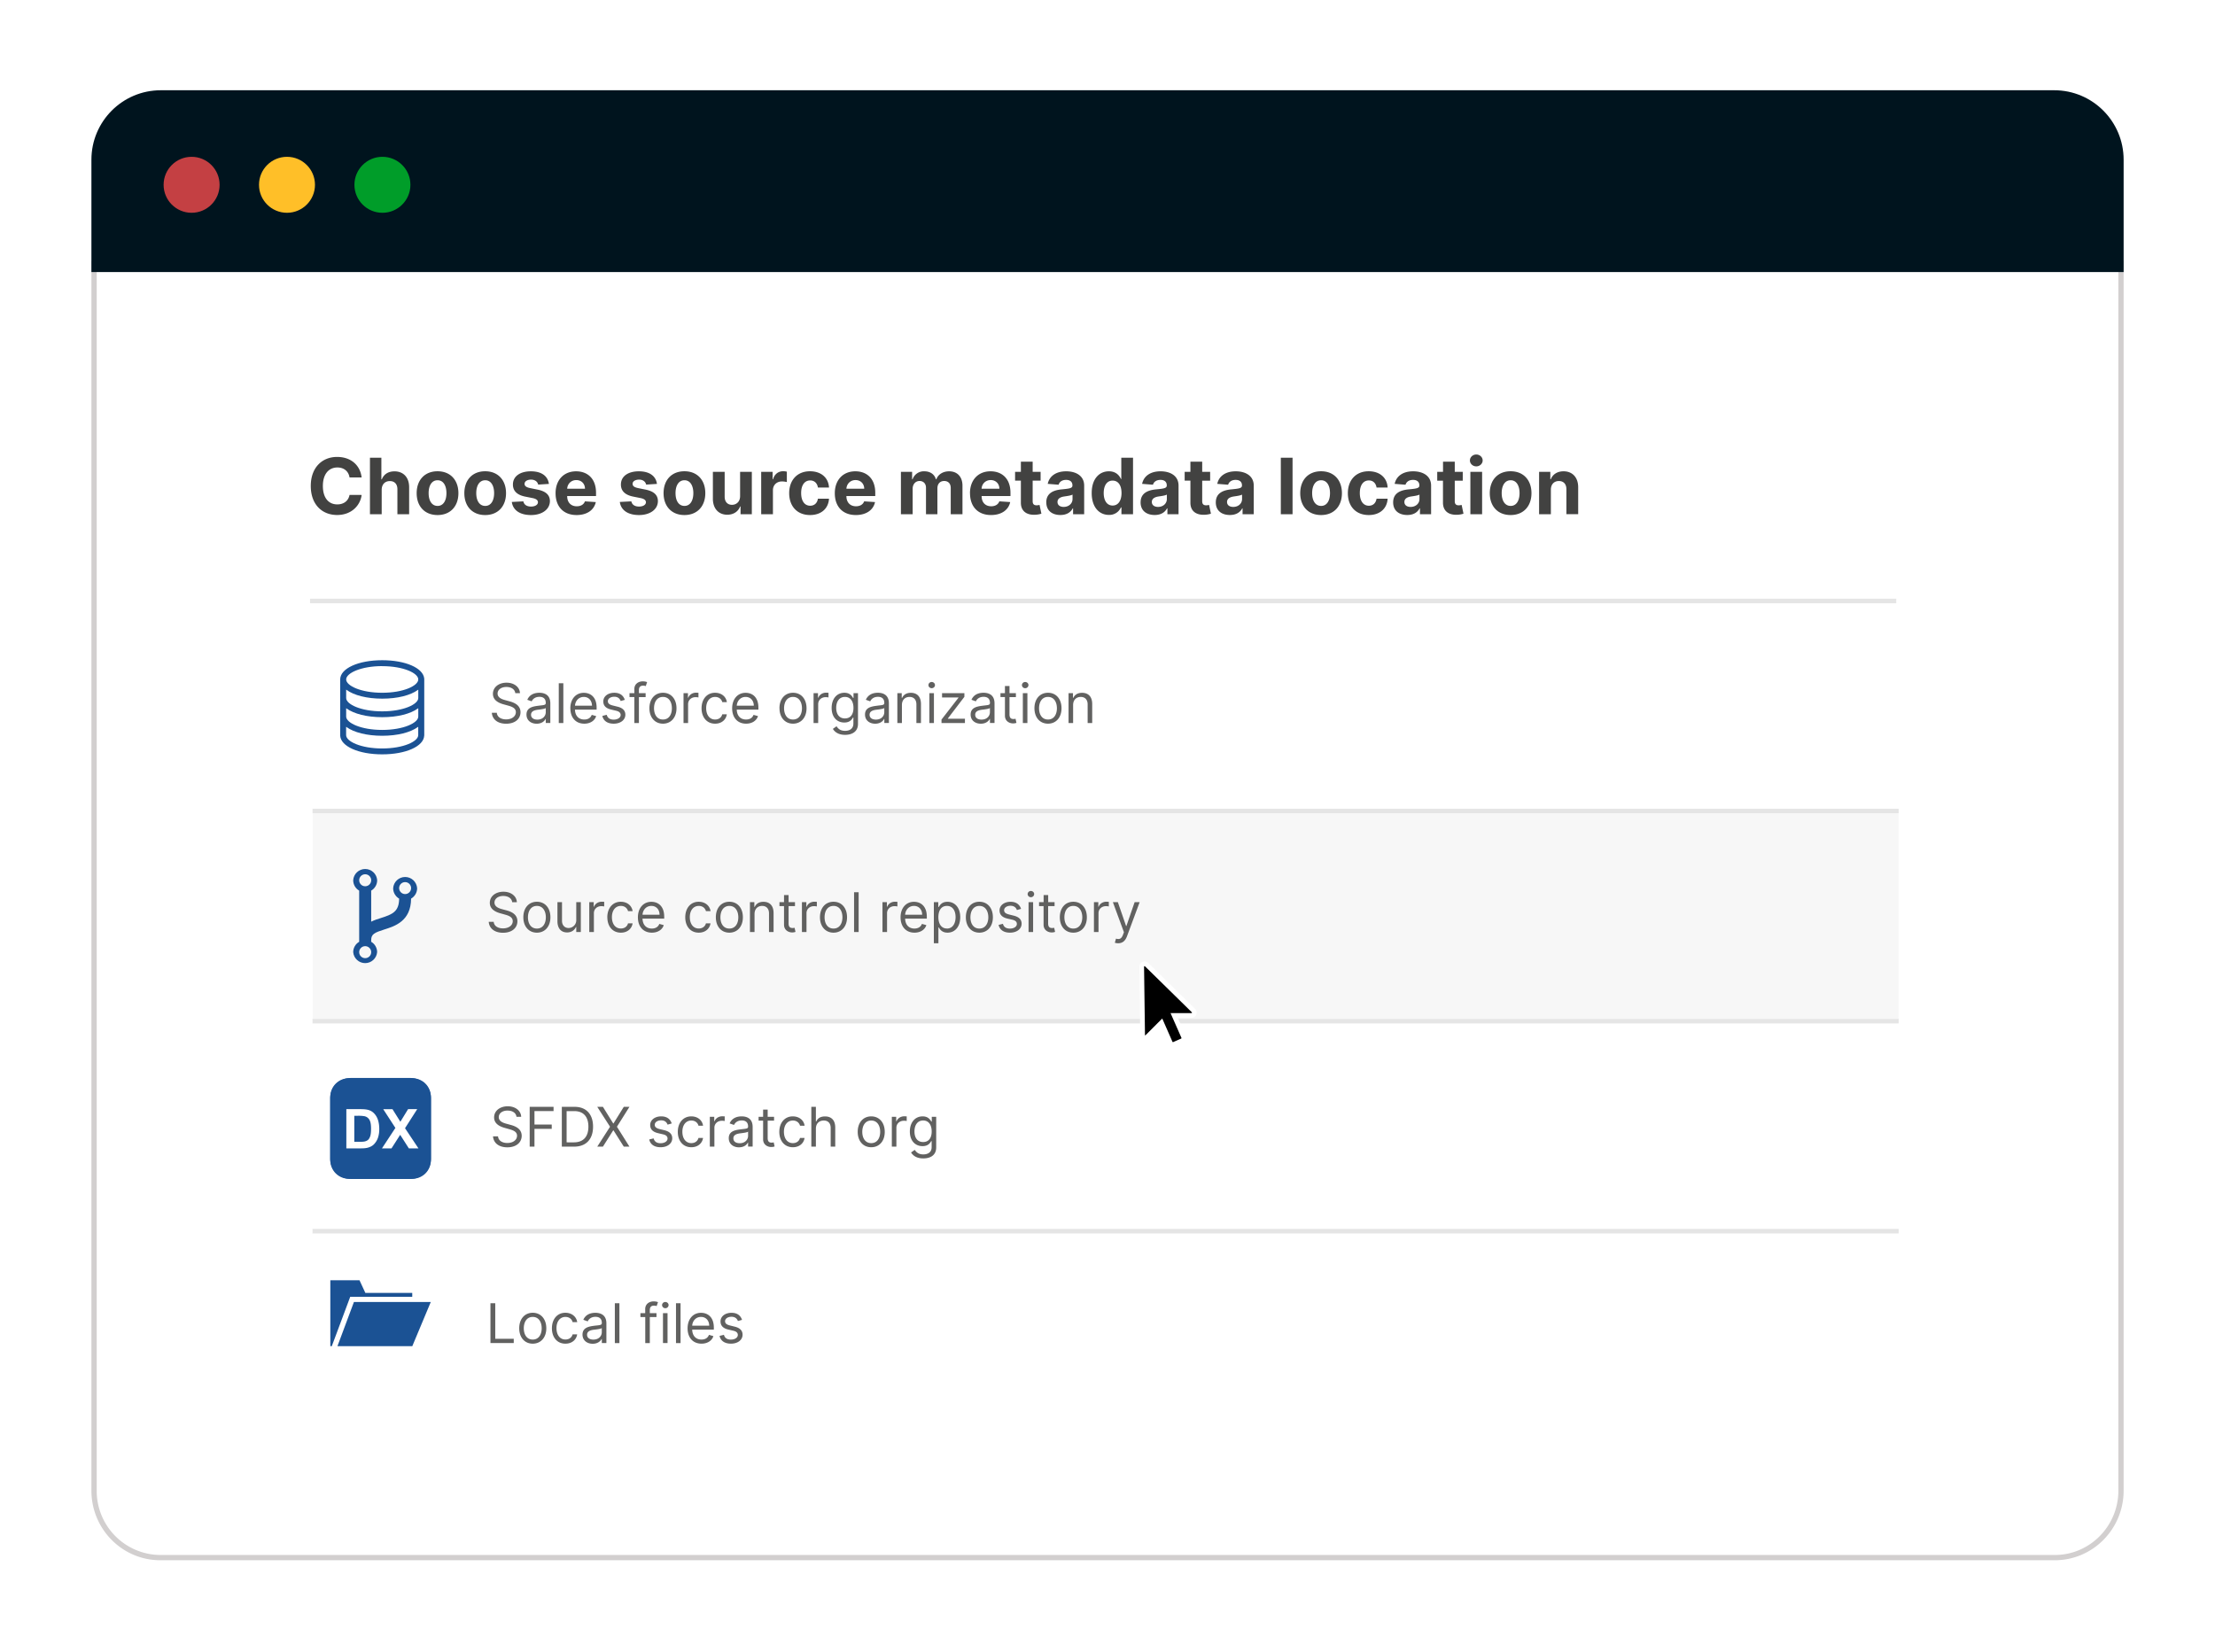 <svg xmlns="http://www.w3.org/2000/svg" xmlns:xlink="http://www.w3.org/1999/xlink" xml:space="preserve" enable-background="new 0 0 485.079 361.818" viewBox="0 0 485.08 361.82">
	<filter id="a" width="140%" height="130%" x="-15%" y="-15%" filterUnits="objectBoundingBox">
		<feGaussianBlur in="SourceAlpha" result="blur" stdDeviation="6"/>
		<feOffset dx="8" dy="8" in="blur" result="offsetBlurredAlpha"/>
		<feMerge>
			<feMergeNode in="offsetBlurredAlpha"/>
			<feMergeNode in="SourceGraphic"/>
		</feMerge>
	</filter>
	<path fill="#fff" d="M35.1 340.77c-7.76 0-14.08-6.4-14.08-14.25V58.14h443.05v268.38c0 7.86-6.31 14.25-14.08 14.25z" filter="url(#a)" opacity=".1"/>
	<path fill="#fff" d="M20.02 57.14h445.05v269.38c0 8.42-6.75 15.25-15.08 15.25H35.11a15.17 15.17 0 0 1-15.09-15.25z"/>
	<path fill="#d2cfcf" d="M463.92 58.3v268.22c0 7.77-6.25 14.1-13.93 14.1H35.11a14.03 14.03 0 0 1-13.93-14.1V58.3zm1.15-1.16H20.02v269.38c0 8.42 6.75 15.25 15.09 15.25h414.88c8.33 0 15.08-6.83 15.08-15.25z"/>
	<path fill="#00141e" d="M465.07 35v24.59H20.02v-24.6c0-8.4 6.8-15.22 15.2-15.22h414.65c8.4 0 15.2 6.82 15.2 15.22z"/>
	<circle cx="41.96" cy="40.48" r="6.13" fill="#c44043"/>
	<circle cx="62.85" cy="40.48" r="6.13" fill="#ffbf28"/>
	<circle cx="83.75" cy="40.48" r="6.13" fill="#009d29"/>
	<path fill="#424241" d="M76.55 104.6c-.2-1.36-1.23-2.2-2.66-2.2-1.92 0-3.18 1.48-3.18 4.05 0 2.65 1.28 4.04 3.16 4.04 1.4 0 2.43-.76 2.68-2.08l2.65.01c-.29 2.28-2.2 4.39-5.37 4.39-3.32 0-5.77-2.32-5.77-6.36 0-4.05 2.5-6.36 5.77-6.36 2.86 0 5.02 1.65 5.37 4.5h-2.65zm7.04 8.04h-2.57v-12.38h2.5V105h.1c.43-1.09 1.37-1.75 2.78-1.75 1.93 0 3.21 1.31 3.2 3.49v5.9h-2.57v-5.44c.01-1.14-.6-1.82-1.65-1.82s-1.78.7-1.79 1.9v5.37zm7.66-4.61c0-2.87 1.76-4.8 4.57-4.8s4.57 1.93 4.57 4.8c0 2.86-1.75 4.79-4.57 4.79s-4.57-1.93-4.57-4.79m6.52-.01c0-1.62-.66-2.82-1.94-2.82-1.3 0-1.96 1.2-1.96 2.82 0 1.61.67 2.8 1.96 2.8 1.28 0 1.94-1.19 1.94-2.8m3.92.01c0-2.87 1.75-4.8 4.56-4.8s4.57 1.93 4.57 4.8c0 2.86-1.75 4.79-4.57 4.79s-4.56-1.93-4.56-4.79m6.52-.01c0-1.62-.67-2.82-1.94-2.82-1.3 0-1.97 1.2-1.97 2.82 0 1.61.67 2.8 1.97 2.8 1.27 0 1.94-1.19 1.94-2.8m9.65-1.87c-.13-.6-.66-1.09-1.56-1.09-.8 0-1.42.36-1.42.92 0 .45.32.74 1.18.93l1.68.34c1.8.37 2.68 1.17 2.69 2.51-.01 1.83-1.73 3.06-4.14 3.06-2.46 0-3.97-1.1-4.2-2.87l2.52-.13c.16.75.77 1.14 1.69 1.14.9 0 1.5-.39 1.51-.94-.01-.46-.38-.76-1.2-.92l-1.6-.32c-1.81-.37-2.69-1.27-2.68-2.66 0-1.78 1.56-2.88 3.93-2.88 2.35 0 3.72 1.05 3.95 2.76zm3.81 1.89c0-2.86 1.77-4.8 4.5-4.8 2.45 0 4.36 1.55 4.36 4.7v.72h-6.32c0 1.39.82 2.24 2.1 2.24.86 0 1.53-.37 1.79-1.08l2.38.16c-.37 1.72-1.91 2.84-4.2 2.84-2.87 0-4.61-1.84-4.61-4.78m6.44-.98c0-1.1-.78-1.9-1.9-1.9-1.14 0-1.94.84-2 1.9zm13.39-.91c-.12-.6-.65-1.09-1.54-1.09-.8 0-1.43.36-1.42.92-.01.45.31.74 1.17.93l1.68.34c1.8.37 2.68 1.17 2.69 2.51 0 1.83-1.73 3.06-4.14 3.06-2.46 0-3.97-1.1-4.2-2.87l2.52-.13c.16.75.77 1.14 1.69 1.14.9 0 1.5-.39 1.51-.94-.01-.46-.38-.76-1.19-.92l-1.6-.32c-1.82-.37-2.7-1.27-2.69-2.66 0-1.78 1.56-2.88 3.93-2.88 2.35 0 3.73 1.05 3.96 2.76l-2.36.15zm3.82 1.88c0-2.87 1.75-4.8 4.57-4.8s4.57 1.93 4.57 4.8c0 2.86-1.76 4.79-4.57 4.79s-4.57-1.93-4.57-4.79m6.52-.01c0-1.62-.67-2.82-1.94-2.82-1.3 0-1.96 1.2-1.96 2.82 0 1.61.66 2.8 1.96 2.8 1.27 0 1.94-1.19 1.94-2.8m10.24-4.66h2.57v9.28h-2.47v-1.69h-.1c-.41 1.09-1.42 1.8-2.81 1.8-1.87 0-3.14-1.31-3.15-3.48v-5.91h2.58v5.45c0 1.1.63 1.77 1.6 1.77.93 0 1.78-.65 1.78-1.9zm4.62 0h2.5v1.62h.09c.34-1.15 1.19-1.76 2.23-1.76.26 0 .58.04.8.1v2.28a4.3 4.3 0 0 0-1.08-.14c-1.14 0-1.97.78-1.97 1.93v5.25h-2.57zm6.13 4.67c0-2.84 1.74-4.8 4.56-4.8 2.42 0 4.05 1.41 4.16 3.56h-2.43c-.14-.93-.75-1.55-1.69-1.55-1.2 0-1.98 1-1.98 2.76 0 1.77.78 2.78 1.98 2.78.88 0 1.54-.55 1.69-1.54h2.43c-.12 2.13-1.68 3.58-4.15 3.58-2.86 0-4.57-1.96-4.57-4.79m9.99.01c0-2.86 1.77-4.8 4.5-4.8 2.45 0 4.36 1.55 4.36 4.7v.72h-6.32c0 1.39.82 2.24 2.1 2.24.86 0 1.53-.37 1.79-1.08l2.38.16c-.36 1.72-1.91 2.84-4.2 2.84-2.87 0-4.61-1.84-4.61-4.78m6.44-.98c0-1.1-.78-1.9-1.9-1.9-1.14 0-1.94.84-2 1.9zm8.04-3.7h2.45v1.63h.1a2.6 2.6 0 0 1 2.6-1.75c1.27 0 2.22.68 2.51 1.75h.1c.38-1.06 1.44-1.75 2.8-1.75 1.73 0 2.92 1.14 2.92 3.16v6.24h-2.57v-5.74c0-1.03-.61-1.54-1.43-1.54-.94 0-1.49.65-1.49 1.61v5.67h-2.5v-5.8c0-.9-.56-1.48-1.41-1.48-.86 0-1.51.68-1.51 1.7v5.58h-2.57zm15.12 4.68c0-2.86 1.77-4.8 4.5-4.8 2.46 0 4.37 1.55 4.37 4.7v.72h-6.32c0 1.39.81 2.24 2.1 2.24.86 0 1.52-.37 1.78-1.08l2.38.16c-.36 1.72-1.9 2.84-4.2 2.84-2.86 0-4.6-1.84-4.6-4.78zm6.44-.98c0-1.1-.78-1.9-1.9-1.9-1.14 0-1.94.84-2 1.9zm9.04-1.77h-1.75v4.5c0 .7.35.9.87.9.24 0 .51-.06.64-.08l.4 1.91c-.26.09-.73.22-1.4.24-1.86.08-3.1-.82-3.09-2.64v-4.83h-1.27v-1.93h1.27v-2.23h2.58v2.23h1.74v1.93zm1.23 4.76c0-2.08 1.65-2.7 3.48-2.86 1.62-.16 2.25-.24 2.25-.84v-.03c0-.76-.5-1.2-1.38-1.2-.92 0-1.47.45-1.65 1.06l-2.38-.19c.36-1.7 1.82-2.75 4.04-2.75 2.07 0 3.94.93 3.94 3.14v6.26H235v-1.29h-.07c-.45.87-1.34 1.46-2.71 1.46-1.77 0-3.08-.93-3.08-2.76zm5.75-.73v-.98c-.3.2-1.23.33-1.79.41-.9.13-1.5.49-1.5 1.21 0 .7.56 1.08 1.35 1.08 1.13 0 1.94-.75 1.94-1.72m4.2-1.32c0-3.18 1.72-4.76 3.76-4.76 1.55 0 2.3.92 2.64 1.68h.08v-4.66h2.57v12.38h-2.54v-1.49h-.11a2.75 2.75 0 0 1-2.63 1.64c-2.12 0-3.77-1.68-3.77-4.78zm6.53 0c0-1.66-.7-2.72-1.95-2.72-1.27 0-1.95 1.11-1.95 2.72 0 1.62.69 2.74 1.95 2.74 1.24 0 1.95-1.09 1.95-2.74m4.18 2.05c0-2.08 1.65-2.7 3.49-2.86 1.6-.16 2.24-.24 2.24-.84v-.03c0-.76-.5-1.2-1.37-1.2-.93 0-1.48.45-1.65 1.06l-2.38-.19c.35-1.7 1.82-2.75 4.04-2.75 2.07 0 3.94.93 3.94 3.14v6.26h-2.44v-1.29h-.08c-.45.87-1.34 1.46-2.7 1.46-1.78 0-3.09-.93-3.09-2.76m5.75-.73v-.98c-.3.2-1.22.33-1.79.41-.9.13-1.5.49-1.5 1.21 0 .7.57 1.08 1.36 1.08 1.13 0 1.93-.75 1.93-1.72m9.48-4.03h-1.74v4.5c0 .7.36.9.87.9.24 0 .51-.06.64-.08l.4 1.91c-.25.09-.73.22-1.4.24-1.86.08-3.1-.82-3.09-2.64v-4.83h-1.26v-1.93h1.26v-2.23h2.58v2.23h1.74zm1.24 4.76c0-2.08 1.65-2.7 3.48-2.86 1.62-.16 2.25-.24 2.25-.84v-.03c0-.76-.5-1.2-1.38-1.2-.92 0-1.47.45-1.65 1.06l-2.38-.19c.36-1.7 1.82-2.75 4.05-2.75 2.06 0 3.94.93 3.94 3.14v6.26h-2.45v-1.29h-.07c-.45.87-1.34 1.46-2.71 1.46-1.77 0-3.08-.93-3.08-2.76m5.75-.73v-.98c-.3.2-1.23.33-1.79.41-.9.13-1.5.49-1.5 1.21 0 .7.56 1.08 1.36 1.08 1.13 0 1.93-.75 1.93-1.72m11.06 3.32h-2.57v-12.38h2.57zm1.68-4.61c0-2.87 1.75-4.8 4.57-4.8 2.81 0 4.56 1.93 4.56 4.8 0 2.86-1.75 4.79-4.56 4.79-2.82 0-4.57-1.93-4.57-4.79m6.52-.01c0-1.62-.67-2.82-1.94-2.82-1.3 0-1.97 1.2-1.97 2.82 0 1.61.67 2.8 1.97 2.8 1.27 0 1.94-1.19 1.94-2.8m3.91.01c0-2.84 1.74-4.8 4.56-4.8 2.42 0 4.04 1.41 4.15 3.56h-2.43c-.14-.93-.74-1.55-1.68-1.55-1.2 0-1.98 1-1.98 2.76 0 1.77.78 2.78 1.98 2.78.88 0 1.53-.55 1.68-1.54h2.43c-.12 2.13-1.67 3.58-4.14 3.58-2.86 0-4.57-1.96-4.57-4.79m9.92 2.02c0-2.08 1.65-2.7 3.49-2.86 1.61-.16 2.25-.24 2.25-.84v-.03c0-.76-.5-1.2-1.38-1.2-.92 0-1.47.45-1.65 1.06l-2.38-.19c.36-1.7 1.82-2.75 4.04-2.75 2.07 0 3.94.93 3.94 3.14v6.26h-2.44v-1.29h-.07c-.46.87-1.34 1.46-2.71 1.46-1.78 0-3.09-.93-3.09-2.76m5.76-.73v-.98c-.31.2-1.23.33-1.8.41-.9.13-1.5.49-1.5 1.21 0 .7.57 1.08 1.36 1.08 1.13 0 1.94-.75 1.94-1.72m9.48-4.03h-1.75v4.5c0 .7.36.9.87.9.24 0 .52-.06.64-.08l.4 1.91c-.25.09-.72.22-1.39.24-1.86.08-3.1-.82-3.1-2.64v-4.83h-1.26v-1.93h1.27v-2.23h2.57v2.23h1.75zm1.57-4.43c0-.72.63-1.3 1.39-1.3.77 0 1.4.58 1.4 1.3 0 .71-.63 1.3-1.4 1.3-.76 0-1.39-.59-1.39-1.3m.1 2.5h2.57v9.28h-2.57zm4.25 4.67c0-2.87 1.75-4.8 4.56-4.8s4.57 1.93 4.57 4.8c0 2.86-1.75 4.79-4.57 4.79s-4.56-1.93-4.56-4.79m6.52-.01c0-1.62-.67-2.82-1.94-2.82-1.3 0-1.97 1.2-1.97 2.82 0 1.61.67 2.8 1.97 2.8 1.27 0 1.94-1.19 1.94-2.8m6.86 4.62h-2.58v-9.28h2.46v1.63h.1c.42-1.08 1.42-1.75 2.8-1.75 1.93 0 3.2 1.33 3.2 3.49v5.9h-2.58v-5.44c.01-1.14-.61-1.82-1.64-1.82-1.04 0-1.76.7-1.76 1.9z"/>
	<defs>
		<path id="b" d="M68.49 178.19h347.29v45H68.49z"/>
	</defs>
	<clipPath id="c">
		<use xlink:href="#b" overflow="visible"/>
	</clipPath>
	<path fill="#f7f7f7" d="M67.49 177.19h349.29v47H67.49z" clip-path="url(#c)"/>
	<defs>
		<path id="d" d="M91.35 194.57c0 .97-.54 1.82-1.32 2.27-.04 4.93-3.54 6.03-5.86 6.76-2.17.69-2.88 1.02-2.88 2.34v.36a2.62 2.62 0 0 1 1.3 2.27 2.63 2.63 0 0 1-5.24 0c0-.97.53-1.82 1.31-2.27v-11.21a2.62 2.62 0 0 1-1.31-2.27 2.63 2.63 0 0 1 5.25 0c0 .97-.54 1.82-1.31 2.27v6.8c.7-.35 1.43-.58 2.1-.79 2.54-.8 4-1.4 4.02-4.26a2.63 2.63 0 0 1-1.31-2.27 2.63 2.63 0 0 1 5.25 0m-1.32 0a1.31 1.31 0 1 0-2.62-.07 1.31 1.31 0 0 0 2.62.07m-8.74-1.75a1.31 1.31 0 1 0-2.63 0 1.31 1.31 0 0 0 2.63 0m0 15.75a1.31 1.31 0 1 0-2.63 0 1.31 1.31 0 0 0 2.63 0m2.41-63.95c-5.25 0-9.2 1.81-9.2 4.21v12.31c.12 2.35 4.03 4.1 9.2 4.1s9.09-1.75 9.2-4.1v-.03h.01v-12.43l-.01-.07c-.24-2.29-4.11-3.99-9.2-3.99m0 1.3c4.65 0 7.9 1.53 7.9 2.91s-3.25 2.92-7.9 2.92-7.89-1.54-7.89-2.92 3.24-2.92 7.9-2.92zm7.9 5.14v1.84c0 1.38-3.25 2.92-7.9 2.92s-7.89-1.54-7.89-2.92v-1.84l.1.07c1.6 1.17 4.43 1.91 7.8 1.91s6.19-.74 7.79-1.9zm0 4.07v1.83c0 1.39-3.25 2.93-7.9 2.93s-7.89-1.54-7.89-2.93v-1.83l.1.07c1.6 1.16 4.43 1.9 7.8 1.9s6.19-.74 7.79-1.9zm-15.8 4.07.1.07c1.6 1.16 4.43 1.9 7.8 1.9s6.19-.74 7.79-1.9l.1-.07v1.83c0 1.38-3.25 2.92-7.9 2.92s-7.89-1.54-7.89-2.92zm-3.46 121.24h6.39l1.28 2.77h10.27v.85H76.7l-4.04 10.82h-.32zm5.16 4.76h16.84l-4.05 9.68H73.9l3.61-9.68z"/>
	</defs>
	<clipPath id="e">
		<use xlink:href="#d" overflow="visible"/>
	</clipPath>
	<path fill="#1b5294" d="M71.35 143.62h24v152.25h-24z" clip-path="url(#e)"/>
	<defs>
		<path id="f" d="M76.35 236.2h14a4 4 0 0 1 4 4v14a4 4 0 0 1-4 4h-14a4 4 0 0 1-4-4v-14a4 4 0 0 1 4-4"/>
	</defs>
	<clipPath id="g">
		<use xlink:href="#f" overflow="visible"/>
	</clipPath>
	<path fill="#1b5294" d="M71.35 235.19h24v24h-24z" clip-path="url(#g)"/>
	<path fill="none" stroke="#1b5294" stroke-miterlimit="10" d="M76.79 236.63H89.9a4 4 0 0 1 4 4v13.12a4 4 0 0 1-4 4H76.79a4 4 0 0 1-4-4v-13.12a4 4 0 0 1 4-4z"/>
	<path fill="#fff" d="M75.85 242.96h3.17c.72 0 1.26.06 1.64.17.5.14.94.4 1.3.79s.63.84.81 1.39.29 1.22.29 2.03c0 .7-.1 1.31-.27 1.83a3.8 3.8 0 0 1-.92 1.51c-.3.3-.7.53-1.22.69-.38.12-.9.18-1.53.18h-3.27zm1.74 1.45v5.7h1.3c.48 0 .83-.03 1.04-.09.28-.07.52-.19.7-.36s.34-.44.46-.82.17-.91.17-1.58-.06-1.17-.17-1.53-.28-.63-.5-.83-.47-.33-.8-.4a8 8 0 0 0-1.42-.09zm6.06 7.14 2.94-4.48-2.66-4.1h2.03l1.72 2.75 1.69-2.76h2l-2.67 4.17 2.94 4.42h-2.1l-1.9-2.97-1.9 2.97z"/>
	<path fill="#616160" d="M110.9 150.48c-1.16 0-1.93.61-1.93 1.44 0 .94 1.04 1.28 1.69 1.45l.88.24c.9.24 2.45.77 2.45 2.4 0 1.42-1.14 2.52-3.15 2.52-1.87 0-3.03-.97-3.13-2.4h1.09c.09.99 1 1.45 2.04 1.45 1.21 0 2.13-.63 2.13-1.59 0-.86-.82-1.19-1.73-1.44l-1.08-.3c-1.36-.4-2.21-1.1-2.21-2.27 0-1.47 1.31-2.44 2.98-2.44 1.68 0 2.9.98 2.94 2.3h-1.02c-.1-.86-.9-1.36-1.95-1.36m4.4 6.04c0-1.5 1.32-1.76 2.53-1.92 1.2-.16 1.69-.11 1.69-.6v-.03c0-.84-.46-1.33-1.38-1.33-.96 0-1.48.51-1.7.99l-.96-.34c.51-1.2 1.64-1.54 2.63-1.54.83 0 2.41.24 2.41 2.32v4.3h-1v-.88h-.05c-.2.43-.8 1.04-1.94 1.04-1.25 0-2.23-.73-2.23-2zm4.22-.5v-.93c-.17.2-1.31.33-1.74.38-.78.1-1.48.34-1.48 1.1 0 .7.58 1.06 1.38 1.06 1.2 0 1.84-.8 1.84-1.62zm3.85 2.36h-1v-8.72h1zm1.53-3.22c0-2 1.18-3.4 2.95-3.4 1.37 0 2.81.83 2.81 3.26v.43h-4.74c.04 1.4.86 2.16 2.04 2.16.78 0 1.38-.34 1.63-1.02l.97.27c-.3.99-1.28 1.66-2.6 1.66-1.9 0-3.05-1.35-3.05-3.36zm4.74-.58c0-1.1-.7-1.92-1.79-1.92-1.14 0-1.86.9-1.93 1.92zm6.29-1.02c-.17-.45-.53-.94-1.41-.94-.8 0-1.4.41-1.4.97 0 .5.35.77 1.13.96l.97.24c1.16.28 1.73.86 1.73 1.77 0 1.12-1.03 1.96-2.55 1.96-1.34 0-2.25-.6-2.49-1.7l.96-.25c.18.7.7 1.06 1.51 1.06.94 0 1.54-.46 1.54-1.02 0-.45-.32-.77-.98-.92l-1.09-.26c-1.2-.28-1.73-.88-1.73-1.79 0-1.1 1.02-1.89 2.4-1.89 1.3 0 2 .63 2.31 1.55zm5.46-.86h-1.47v5.68h-1v-5.69h-1.06v-.85h1.06v-.9c0-1.13.9-1.69 1.84-1.69.5 0 .8.1.95.17l-.29.87c-.1-.03-.27-.1-.56-.1-.66 0-.94.34-.94.99v.66h1.47v.85zm.83 2.44c0-2.04 1.2-3.39 2.97-3.39s2.96 1.35 2.96 3.4c0 2.02-1.2 3.37-2.96 3.37s-2.97-1.35-2.97-3.38m4.92 0c0-1.3-.6-2.48-1.95-2.48s-1.96 1.17-1.96 2.48.61 2.47 1.96 2.47 1.95-1.16 1.95-2.47m2.55-3.3h.97v.99h.07c.24-.65.92-1.1 1.7-1.1l.53.02v1.03a3 3 0 0 0-.62-.07c-.95 0-1.65.65-1.65 1.53v4.14h-1zm3.95 3.3c0-1.99 1.18-3.39 2.95-3.39 1.38 0 2.42.82 2.59 2.05h-1c-.16-.6-.69-1.14-1.57-1.14-1.18 0-1.96.97-1.96 2.45 0 1.51.76 2.5 1.96 2.5.78 0 1.38-.42 1.56-1.14h1c-.16 1.16-1.12 2.05-2.56 2.05-1.84 0-2.97-1.42-2.97-3.38m6.7.02c0-2 1.18-3.4 2.95-3.4 1.36 0 2.8.83 2.8 3.26v.43h-4.74c.05 1.4.86 2.16 2.04 2.16.79 0 1.38-.34 1.63-1.02l.98.27c-.31.99-1.28 1.66-2.61 1.66-1.89 0-3.05-1.35-3.05-3.36m4.74-.58c0-1.1-.7-1.92-1.8-1.92-1.14 0-1.86.9-1.93 1.92zm5.62.56c0-2.04 1.2-3.39 2.97-3.39s2.96 1.35 2.96 3.4c0 2.02-1.2 3.37-2.96 3.37s-2.96-1.35-2.96-3.38zm4.93 0c0-1.3-.62-2.48-1.96-2.48s-1.96 1.17-1.96 2.48.61 2.47 1.96 2.47 1.96-1.16 1.96-2.47m2.54-3.3h.97v.99h.07c.24-.65.92-1.1 1.7-1.1l.53.02v1.03a3 3 0 0 0-.61-.07c-.96 0-1.65.65-1.65 1.53v4.14h-1.01zm4.23 7.82.8-.57c.27.37.68 1 1.87 1 1.06 0 1.82-.5 1.82-1.6v-1.32h-.08c-.22.36-.63 1.1-1.9 1.1-1.6 0-2.78-1.15-2.78-3.2 0-2 1.14-3.32 2.79-3.32 1.28 0 1.68.79 1.9 1.13h.1v-1.04h.98v6.73c0 1.68-1.26 2.4-2.83 2.4-1.46 0-2.26-.63-2.67-1.31m4.51-4.6c0-1.42-.65-2.4-1.87-2.4-1.28 0-1.91 1.07-1.91 2.4 0 1.36.65 2.31 1.9 2.31 1.22 0 1.88-.86 1.88-2.31m2.53 1.46c0-1.5 1.32-1.76 2.54-1.92 1.19-.16 1.68-.11 1.68-.6v-.03c0-.84-.45-1.33-1.38-1.33-.96 0-1.48.51-1.7.99l-.96-.34c.52-1.2 1.64-1.54 2.63-1.54.83 0 2.42.24 2.42 2.32v4.3h-1v-.88h-.06c-.2.43-.8 1.04-1.94 1.04-1.24 0-2.23-.73-2.23-2zm4.22-.5v-.93c-.17.2-1.31.33-1.74.38-.78.1-1.48.34-1.48 1.1 0 .7.58 1.06 1.38 1.06 1.2 0 1.84-.8 1.84-1.62zm3.86 2.36h-1v-6.54h.96v1.02h.09c.3-.66.92-1.1 1.9-1.1 1.33 0 2.22.8 2.22 2.46v4.16h-1v-4.09c0-1.02-.57-1.63-1.5-1.63-.97 0-1.67.64-1.67 1.78zm5.81-8.31c0-.38.32-.68.71-.68s.72.3.72.68c0 .37-.32.68-.72.68s-.71-.3-.71-.68m.2 1.77h1v6.54h-1zm2.67 5.77 3.7-4.77v-.06h-3.59v-.94h4.89v.8l-3.61 4.73v.07h3.73v.94h-5.13v-.77zm6.37-1.09c0-1.5 1.32-1.76 2.53-1.92 1.2-.16 1.7-.11 1.7-.6v-.03c0-.84-.46-1.33-1.39-1.33-.96 0-1.48.51-1.7.99l-.96-.34c.52-1.2 1.64-1.54 2.63-1.54.83 0 2.42.24 2.42 2.32v4.3h-1v-.88h-.06c-.2.43-.8 1.04-1.94 1.04-1.24 0-2.23-.73-2.23-2zm4.22-.5v-.93c-.17.2-1.31.33-1.74.38-.78.1-1.48.34-1.48 1.1 0 .7.58 1.06 1.38 1.06 1.2 0 1.84-.8 1.84-1.62zm5.69-3.32h-1.4v3.8c0 .86.43 1 .88 1 .22 0 .35-.04.44-.06l.2.9a2.1 2.1 0 0 1-.75.12c-.85 0-1.77-.54-1.77-1.68v-4.09h-.98v-.85h.98v-1.57h1v1.57h1.4v.85zm1.32-2.63a.7.7 0 0 1 .72-.68c.39 0 .71.3.71.68a.7.7 0 0 1-.71.68.7.7 0 0 1-.72-.68m.2 1.77h1v6.54h-1zm2.54 3.3c0-2.04 1.2-3.39 2.97-3.39s2.96 1.35 2.96 3.4c0 2.02-1.2 3.37-2.96 3.37-1.77 0-2.97-1.35-2.97-3.38m4.92 0c0-1.3-.6-2.48-1.95-2.48s-1.96 1.17-1.96 2.48.61 2.47 1.96 2.47c1.34 0 1.95-1.16 1.95-2.47m3.55 3.24h-1v-6.54h.97v1.02h.08c.31-.66.92-1.1 1.91-1.1 1.33 0 2.22.8 2.22 2.46v4.16h-1v-4.09c0-1.02-.58-1.63-1.5-1.63-.97 0-1.68.64-1.68 1.78zm-124.8 37.88c-1.15 0-1.92.62-1.92 1.45 0 .94 1.04 1.28 1.68 1.45l.89.24c.9.23 2.45.76 2.45 2.4 0 1.41-1.14 2.52-3.15 2.52-1.87 0-3.03-.97-3.13-2.4h1.09c.08.98 1 1.44 2.04 1.44 1.21 0 2.13-.63 2.13-1.58 0-.87-.82-1.2-1.74-1.45l-1.07-.3c-1.36-.4-2.21-1.1-2.21-2.27 0-1.46 1.3-2.43 2.98-2.43s2.9.98 2.94 2.3h-1.02c-.1-.87-.9-1.37-1.96-1.37m4.4 4.67c0-2.05 1.2-3.4 2.97-3.4s2.96 1.35 2.96 3.4c0 2.02-1.2 3.37-2.96 3.37s-2.97-1.35-2.97-3.37m4.93 0c0-1.31-.62-2.49-1.96-2.49s-1.96 1.18-1.96 2.49.61 2.47 1.96 2.47 1.96-1.16 1.96-2.47m6.66-3.31h1v6.54h-1v-1.1h-.07c-.3.66-.95 1.19-1.94 1.19-1.23 0-2.11-.8-2.11-2.47v-4.16h1v4.1c0 .95.6 1.56 1.43 1.56a1.7 1.7 0 0 0 1.69-1.8zm2.85 0h.97v1h.07c.24-.66.92-1.1 1.7-1.1l.53.02v1.02a3 3 0 0 0-.61-.07c-.96 0-1.65.65-1.65 1.54v4.13h-1.01zm3.95 3.31c0-2 1.18-3.4 2.95-3.4 1.38 0 2.42.83 2.59 2.05h-1c-.16-.6-.69-1.14-1.57-1.14-1.18 0-1.96.97-1.96 2.45 0 1.52.77 2.5 1.96 2.5.78 0 1.38-.42 1.57-1.13h1c-.17 1.15-1.12 2.04-2.57 2.04-1.84 0-2.96-1.41-2.96-3.37zm6.7.01c0-2 1.18-3.4 2.95-3.4 1.36 0 2.81.83 2.81 3.27v.42h-4.75c.05 1.4.86 2.17 2.04 2.17.79 0 1.38-.34 1.64-1.02l.97.27c-.3.98-1.28 1.65-2.6 1.65-1.9 0-3.06-1.35-3.06-3.36m4.74-.57c0-1.11-.7-1.93-1.79-1.93-1.15 0-1.87.9-1.94 1.93zm5.63.56c0-2 1.17-3.4 2.94-3.4 1.38 0 2.42.83 2.6 2.05h-1.01c-.16-.6-.68-1.14-1.57-1.14-1.17 0-1.96.97-1.96 2.45 0 1.52.77 2.5 1.96 2.5.78 0 1.38-.42 1.57-1.13h1c-.17 1.15-1.12 2.04-2.57 2.04-1.84 0-2.96-1.41-2.96-3.37m6.7 0c0-2.05 1.19-3.4 2.96-3.4s2.96 1.35 2.96 3.4c0 2.02-1.19 3.37-2.96 3.37s-2.96-1.35-2.96-3.37m4.92 0c0-1.31-.62-2.49-1.96-2.49s-1.96 1.18-1.96 2.49.61 2.47 1.96 2.47 1.96-1.16 1.96-2.47m3.55 3.23h-1v-6.54h.96v1.03h.09c.3-.67.92-1.11 1.9-1.11 1.33 0 2.22.8 2.22 2.47v4.15h-1v-4.08c0-1.03-.57-1.64-1.5-1.64-.97 0-1.67.65-1.67 1.79zm8.86-5.68h-1.4v3.81c0 .85.43.99.87.99.22 0 .36-.04.44-.05l.2.9a2.1 2.1 0 0 1-.74.12c-.85 0-1.77-.55-1.77-1.69v-4.08h-1v-.86h1v-1.56h1v1.56h1.4zm1.52-.86h.97v1h.07c.23-.66.92-1.1 1.7-1.1l.53.02v1.02a3 3 0 0 0-.62-.07c-.95 0-1.65.65-1.65 1.54v4.13h-1zm3.95 3.31c0-2.05 1.2-3.4 2.97-3.4s2.96 1.35 2.96 3.4c0 2.02-1.2 3.37-2.96 3.37s-2.97-1.35-2.97-3.37m4.92 0c0-1.31-.6-2.49-1.95-2.49s-1.96 1.18-1.96 2.49.61 2.47 1.96 2.47 1.95-1.16 1.95-2.47m3.55 3.23h-1v-8.72h1zm5.22-6.54h.97v1h.07c.24-.66.92-1.1 1.7-1.1l.53.02v1.02a3 3 0 0 0-.61-.07c-.96 0-1.66.65-1.66 1.54v4.13h-1zm3.96 3.32c0-2 1.17-3.4 2.94-3.4 1.36 0 2.81.83 2.81 3.27v.42h-4.75c.05 1.4.86 2.17 2.04 2.17.79 0 1.38-.34 1.64-1.02l.97.27c-.3.98-1.28 1.65-2.6 1.65-1.9 0-3.05-1.35-3.05-3.36m4.73-.57c0-1.11-.7-1.93-1.79-1.93-1.15 0-1.87.9-1.94 1.93zm2.55-2.75h.98v1.04h.12c.22-.34.61-1.12 1.89-1.12 1.65 0 2.8 1.31 2.8 3.37 0 2.08-1.15 3.39-2.78 3.39-1.26 0-1.69-.78-1.91-1.14h-.09v3.46h-1v-9zm2.87 5.78c1.26 0 1.9-1.11 1.9-2.5s-.62-2.46-1.9-2.46c-1.23 0-1.87.99-1.87 2.45 0 1.49.66 2.5 1.87 2.5zm4.15-2.47c0-2.05 1.19-3.4 2.96-3.4s2.96 1.35 2.96 3.4c0 2.02-1.2 3.37-2.96 3.37-1.77 0-2.96-1.35-2.96-3.37m4.92 0c0-1.31-.62-2.49-1.96-2.49-1.35 0-1.96 1.18-1.96 2.49s.61 2.47 1.96 2.47c1.34 0 1.96-1.16 1.96-2.47m6.26-1.59c-.17-.45-.53-.93-1.4-.93-.8 0-1.4.4-1.4.97 0 .5.35.76 1.12.95l.97.24c1.17.29 1.74.86 1.74 1.77 0 1.13-1.03 1.96-2.55 1.96-1.34 0-2.25-.6-2.49-1.7l.95-.24c.18.7.7 1.05 1.52 1.05.94 0 1.53-.46 1.53-1.02 0-.45-.3-.76-.97-.92l-1.09-.25c-1.2-.28-1.73-.89-1.73-1.8 0-1.1 1.02-1.88 2.4-1.88 1.29 0 2 .62 2.31 1.55l-.9.25zm2.35-3.49a.7.7 0 0 1 .71-.68c.4 0 .72.3.72.68a.7.7 0 0 1-.72.68.7.7 0 0 1-.71-.68m.2 1.77h1v6.54h-1zm5.69.86h-1.4v3.81c0 .85.43.99.87.99.23 0 .36-.04.45-.05l.2.9a2.1 2.1 0 0 1-.75.12c-.85 0-1.77-.55-1.77-1.69v-4.08h-.99v-.86h1v-1.56h1v1.56h1.4v.86zm1.16 2.45c0-2.05 1.19-3.4 2.96-3.4s2.96 1.35 2.96 3.4c0 2.02-1.19 3.37-2.96 3.37s-2.96-1.35-2.96-3.37m4.92 0c0-1.31-.62-2.49-1.96-2.49-1.35 0-1.96 1.18-1.96 2.49s.61 2.47 1.96 2.47c1.34 0 1.96-1.16 1.96-2.47m2.54-3.31h.97v1h.07c.24-.66.92-1.1 1.7-1.1l.53.02v1.02a3 3 0 0 0-.61-.07c-.96 0-1.65.65-1.65 1.54v4.13h-1v-6.54zm4.59 8.88.25-.89c.73.19 1.18.1 1.55-.9l.19-.51-2.42-6.58h1.09l1.8 5.22h.07l1.8-5.22h1.1l-2.78 7.5c-.38 1.01-1.02 1.5-1.92 1.5-.34 0-.63-.07-.73-.12M107.4 285.47h1.06v7.79h4.05v.93h-5.1v-8.72zm6.31 5.49c0-2.05 1.2-3.4 2.96-3.4s2.97 1.35 2.97 3.4c0 2.02-1.2 3.37-2.97 3.37s-2.96-1.35-2.96-3.37m4.92 0c0-1.31-.61-2.49-1.96-2.49s-1.96 1.18-1.96 2.49.62 2.47 1.96 2.47 1.96-1.16 1.96-2.47m2.24 0c0-2 1.17-3.4 2.94-3.4 1.38 0 2.42.83 2.6 2.05h-1.01c-.15-.6-.68-1.14-1.57-1.14-1.17 0-1.96.97-1.96 2.45 0 1.52.77 2.5 1.96 2.5.79 0 1.38-.42 1.57-1.13h1c-.17 1.15-1.12 2.04-2.57 2.04-1.84 0-2.96-1.41-2.96-3.37m6.7 1.38c0-1.5 1.32-1.77 2.53-1.93 1.2-.15 1.7-.1 1.7-.6v-.03c0-.84-.46-1.33-1.39-1.33-.96 0-1.48.51-1.7 1l-.96-.35c.52-1.2 1.64-1.53 2.63-1.53.83 0 2.42.24 2.42 2.31v4.31h-1v-.88h-.06c-.2.42-.8 1.04-1.94 1.04-1.24 0-2.23-.74-2.23-2.01m4.22-.51v-.92c-.17.2-1.31.32-1.74.37-.78.1-1.48.34-1.48 1.1 0 .7.58 1.06 1.38 1.06 1.2 0 1.84-.8 1.84-1.61m3.86 2.37h-1v-8.73h1v8.72zm8.12-5.7h-1.46v5.7h-1v-5.7h-1.06v-.85h1.05v-.9c0-1.12.9-1.68 1.84-1.68.5 0 .8.1.96.17l-.3.86c-.1-.03-.26-.1-.55-.1-.67 0-.94.34-.94.99v.66h1.46v.86zm1.22-2.62a.7.7 0 0 1 .71-.68c.4 0 .72.3.72.68a.7.7 0 0 1-.72.68.7.7 0 0 1-.71-.68m.2 1.77h1v6.54h-1zm3.85 6.55h-1v-8.73h1v8.72zm1.54-3.23c0-2 1.17-3.4 2.94-3.4 1.37 0 2.81.83 2.81 3.27v.42h-4.74c.04 1.4.86 2.17 2.03 2.17.8 0 1.38-.34 1.64-1.03l.97.28c-.3.98-1.28 1.65-2.6 1.65-1.9 0-3.05-1.35-3.05-3.36m4.73-.58c0-1.1-.7-1.92-1.79-1.92-1.15 0-1.87.9-1.93 1.92zm6.29-1.02c-.17-.45-.54-.93-1.41-.93-.8 0-1.4.4-1.4.97 0 .5.35.76 1.13.95l.97.24c1.16.28 1.73.86 1.73 1.77 0 1.13-1.03 1.96-2.55 1.96-1.34 0-2.25-.6-2.49-1.7l.96-.24c.17.7.69 1.05 1.51 1.05.94 0 1.53-.46 1.53-1.02 0-.45-.3-.76-.97-.92l-1.09-.25c-1.2-.28-1.73-.89-1.73-1.8 0-1.1 1.02-1.88 2.4-1.88 1.3 0 2 .62 2.31 1.55z"/>
	<path fill="none" stroke="#e5e5e5" stroke-linecap="square" stroke-miterlimit="10" d="M68.94 177.66H415.3M68.94 269.69H415.3"/>
	<path fill="#616160" d="M111.16 243.27c-1.16 0-1.93.6-1.93 1.44 0 .94 1.04 1.28 1.69 1.45l.88.24c.9.24 2.45.77 2.45 2.4 0 1.41-1.14 2.52-3.15 2.52-1.87 0-3.03-.97-3.13-2.4h1.1c.08.99 1 1.45 2.03 1.45 1.21 0 2.13-.63 2.13-1.59 0-.87-.81-1.19-1.73-1.44l-1.08-.31c-1.36-.4-2.21-1.09-2.21-2.27 0-1.46 1.31-2.43 2.98-2.43 1.68 0 2.9.98 2.95 2.3h-1.03c-.1-.86-.9-1.36-1.95-1.36m4.84-.82h5.23v.93h-4.18v2.95h3.78v.94h-3.78v3.9H116zm7.04 8.72v-8.72h2.8c2.55 0 4.04 1.63 4.04 4.34 0 2.73-1.5 4.38-4.15 4.38h-2.7zm2.62-.94c2.16 0 3.2-1.31 3.2-3.44 0-2.11-1.04-3.4-3.08-3.4h-1.69v6.84zm8.63-4.15h.07l2.25-3.63h1.24l-2.74 4.36 2.74 4.36h-1.24l-2.25-3.56h-.07l-2.25 3.56h-1.24l2.8-4.36-2.8-4.36h1.24zm11.91.27c-.17-.45-.53-.94-1.41-.94-.8 0-1.4.41-1.4.97 0 .5.35.76 1.13.96l.97.23c1.16.29 1.73.86 1.73 1.77 0 1.13-1.03 1.96-2.55 1.96-1.34 0-2.25-.59-2.49-1.7l.96-.24c.18.7.7 1.06 1.51 1.06.94 0 1.54-.46 1.54-1.02 0-.46-.31-.77-.97-.92l-1.1-.26c-1.2-.28-1.73-.88-1.73-1.79 0-1.1 1.02-1.89 2.4-1.89 1.3 0 2 .62 2.32 1.55l-.9.26zm2.24 1.58c0-1.99 1.17-3.39 2.95-3.39 1.38 0 2.41.82 2.58 2.05h-1c-.15-.6-.68-1.14-1.57-1.14-1.17 0-1.96.97-1.96 2.45 0 1.51.77 2.5 1.96 2.5.79 0 1.38-.43 1.57-1.14h1c-.17 1.16-1.12 2.04-2.57 2.04-1.84 0-2.96-1.41-2.96-3.37m7-3.3h.98v.99h.06c.24-.65.92-1.1 1.7-1.1l.53.02v1.02a3 3 0 0 0-.6-.06c-.96 0-1.66.64-1.66 1.53v4.14h-1v-6.54zm4.16 4.68c0-1.5 1.33-1.77 2.54-1.92 1.2-.16 1.69-.11 1.69-.6v-.03c0-.84-.46-1.33-1.38-1.33-.96 0-1.48.51-1.7.99l-.96-.34c.51-1.2 1.64-1.54 2.62-1.54.84 0 2.42.24 2.42 2.32v4.3h-1v-.88h-.05c-.2.43-.8 1.04-1.95 1.04-1.24 0-2.23-.73-2.23-2zm4.23-.51v-.92c-.17.2-1.31.32-1.74.38-.78.1-1.48.34-1.48 1.1 0 .7.58 1.06 1.38 1.06 1.19 0 1.84-.8 1.84-1.62m5.69-3.32h-1.4v3.81c0 .86.43 1 .87 1 .22 0 .36-.04.45-.06l.2.9a2.1 2.1 0 0 1-.75.12c-.85 0-1.77-.54-1.77-1.68v-4.09h-.99v-.85h.99v-1.57h1v1.57h1.4zm1.15 2.45c0-1.99 1.18-3.39 2.95-3.39 1.38 0 2.42.82 2.59 2.05h-1c-.16-.6-.69-1.14-1.57-1.14-1.18 0-1.96.97-1.96 2.45 0 1.51.76 2.5 1.96 2.5.78 0 1.38-.43 1.56-1.14h1c-.16 1.16-1.12 2.04-2.56 2.04-1.84 0-2.97-1.41-2.97-3.37m8.01 3.24h-1v-8.72h1v3.2h.09c.3-.68.9-1.1 1.92-1.1 1.34 0 2.23.78 2.23 2.46v4.16h-1v-4.09c0-1.04-.57-1.63-1.52-1.63-.99 0-1.72.64-1.72 1.78zm9.16-3.24c0-2.04 1.2-3.39 2.96-3.39s2.96 1.35 2.96 3.4c0 2.02-1.19 3.36-2.96 3.36s-2.96-1.34-2.96-3.37m4.92 0c0-1.31-.61-2.48-1.96-2.48s-1.96 1.17-1.96 2.48.62 2.47 1.96 2.47 1.96-1.16 1.96-2.47m2.54-3.3h.97v.99h.07c.24-.65.92-1.1 1.7-1.1l.53.02v1.02a3 3 0 0 0-.61-.06c-.95 0-1.65.64-1.65 1.53v4.14h-1v-6.54zm4.23 7.81.8-.56c.27.36.69.99 1.87.99 1.06 0 1.83-.5 1.83-1.58v-1.33h-.09c-.22.36-.63 1.1-1.9 1.1-1.59 0-2.78-1.15-2.78-3.2 0-2 1.14-3.32 2.8-3.32 1.27 0 1.68.79 1.9 1.13h.1v-1.04h.97v6.72c0 1.69-1.26 2.4-2.83 2.4-1.46 0-2.26-.62-2.67-1.3zm4.51-4.6c0-1.4-.64-2.4-1.87-2.4-1.28 0-1.9 1.08-1.9 2.4 0 1.37.64 2.32 1.9 2.32 1.2 0 1.87-.87 1.87-2.31z"/>
	<path fill="none" stroke="#e5e5e5" stroke-linecap="square" stroke-miterlimit="10" d="M68.94 223.68H415.3M68.4 131.64h346.37"/>
	<defs>
		<path id="h" d="M261.36 221.36a.628.628 0 0 1-.43 1.08h-3.79l2.07 4.7c.13.32-.01.7-.33.83l-1.75.77c-.32.14-.69 0-.83-.32l-1.94-4.42-3.1 3.1a.63.63 0 0 1-.44.2.8.8 0 0 1-.24 0 .65.65 0 0 1-.35-.65l-.2-14.89a.64.64 0 0 1 .63-.64c.17 0 .33.06.45.18z"/>
	</defs>
	<clipPath id="i">
		<use xlink:href="#h" overflow="visible"/>
	</clipPath>
	<path d="M249 210.08h13.64v19.83H249z" clip-path="url(#i)"/>
	<path fill="none" stroke="#fff" stroke-miterlimit="10" stroke-width="1.032" d="M261.36 221.36a.628.628 0 0 1-.43 1.08h-3.79l2.07 4.7c.13.32-.01.7-.33.83l-1.75.77c-.32.14-.69 0-.83-.32l-1.94-4.42-3.1 3.1a.63.63 0 0 1-.44.2.8.8 0 0 1-.24 0 .65.65 0 0 1-.35-.65l-.2-14.89a.64.64 0 0 1 .63-.64c.17 0 .33.06.45.18z"/>
</svg>
